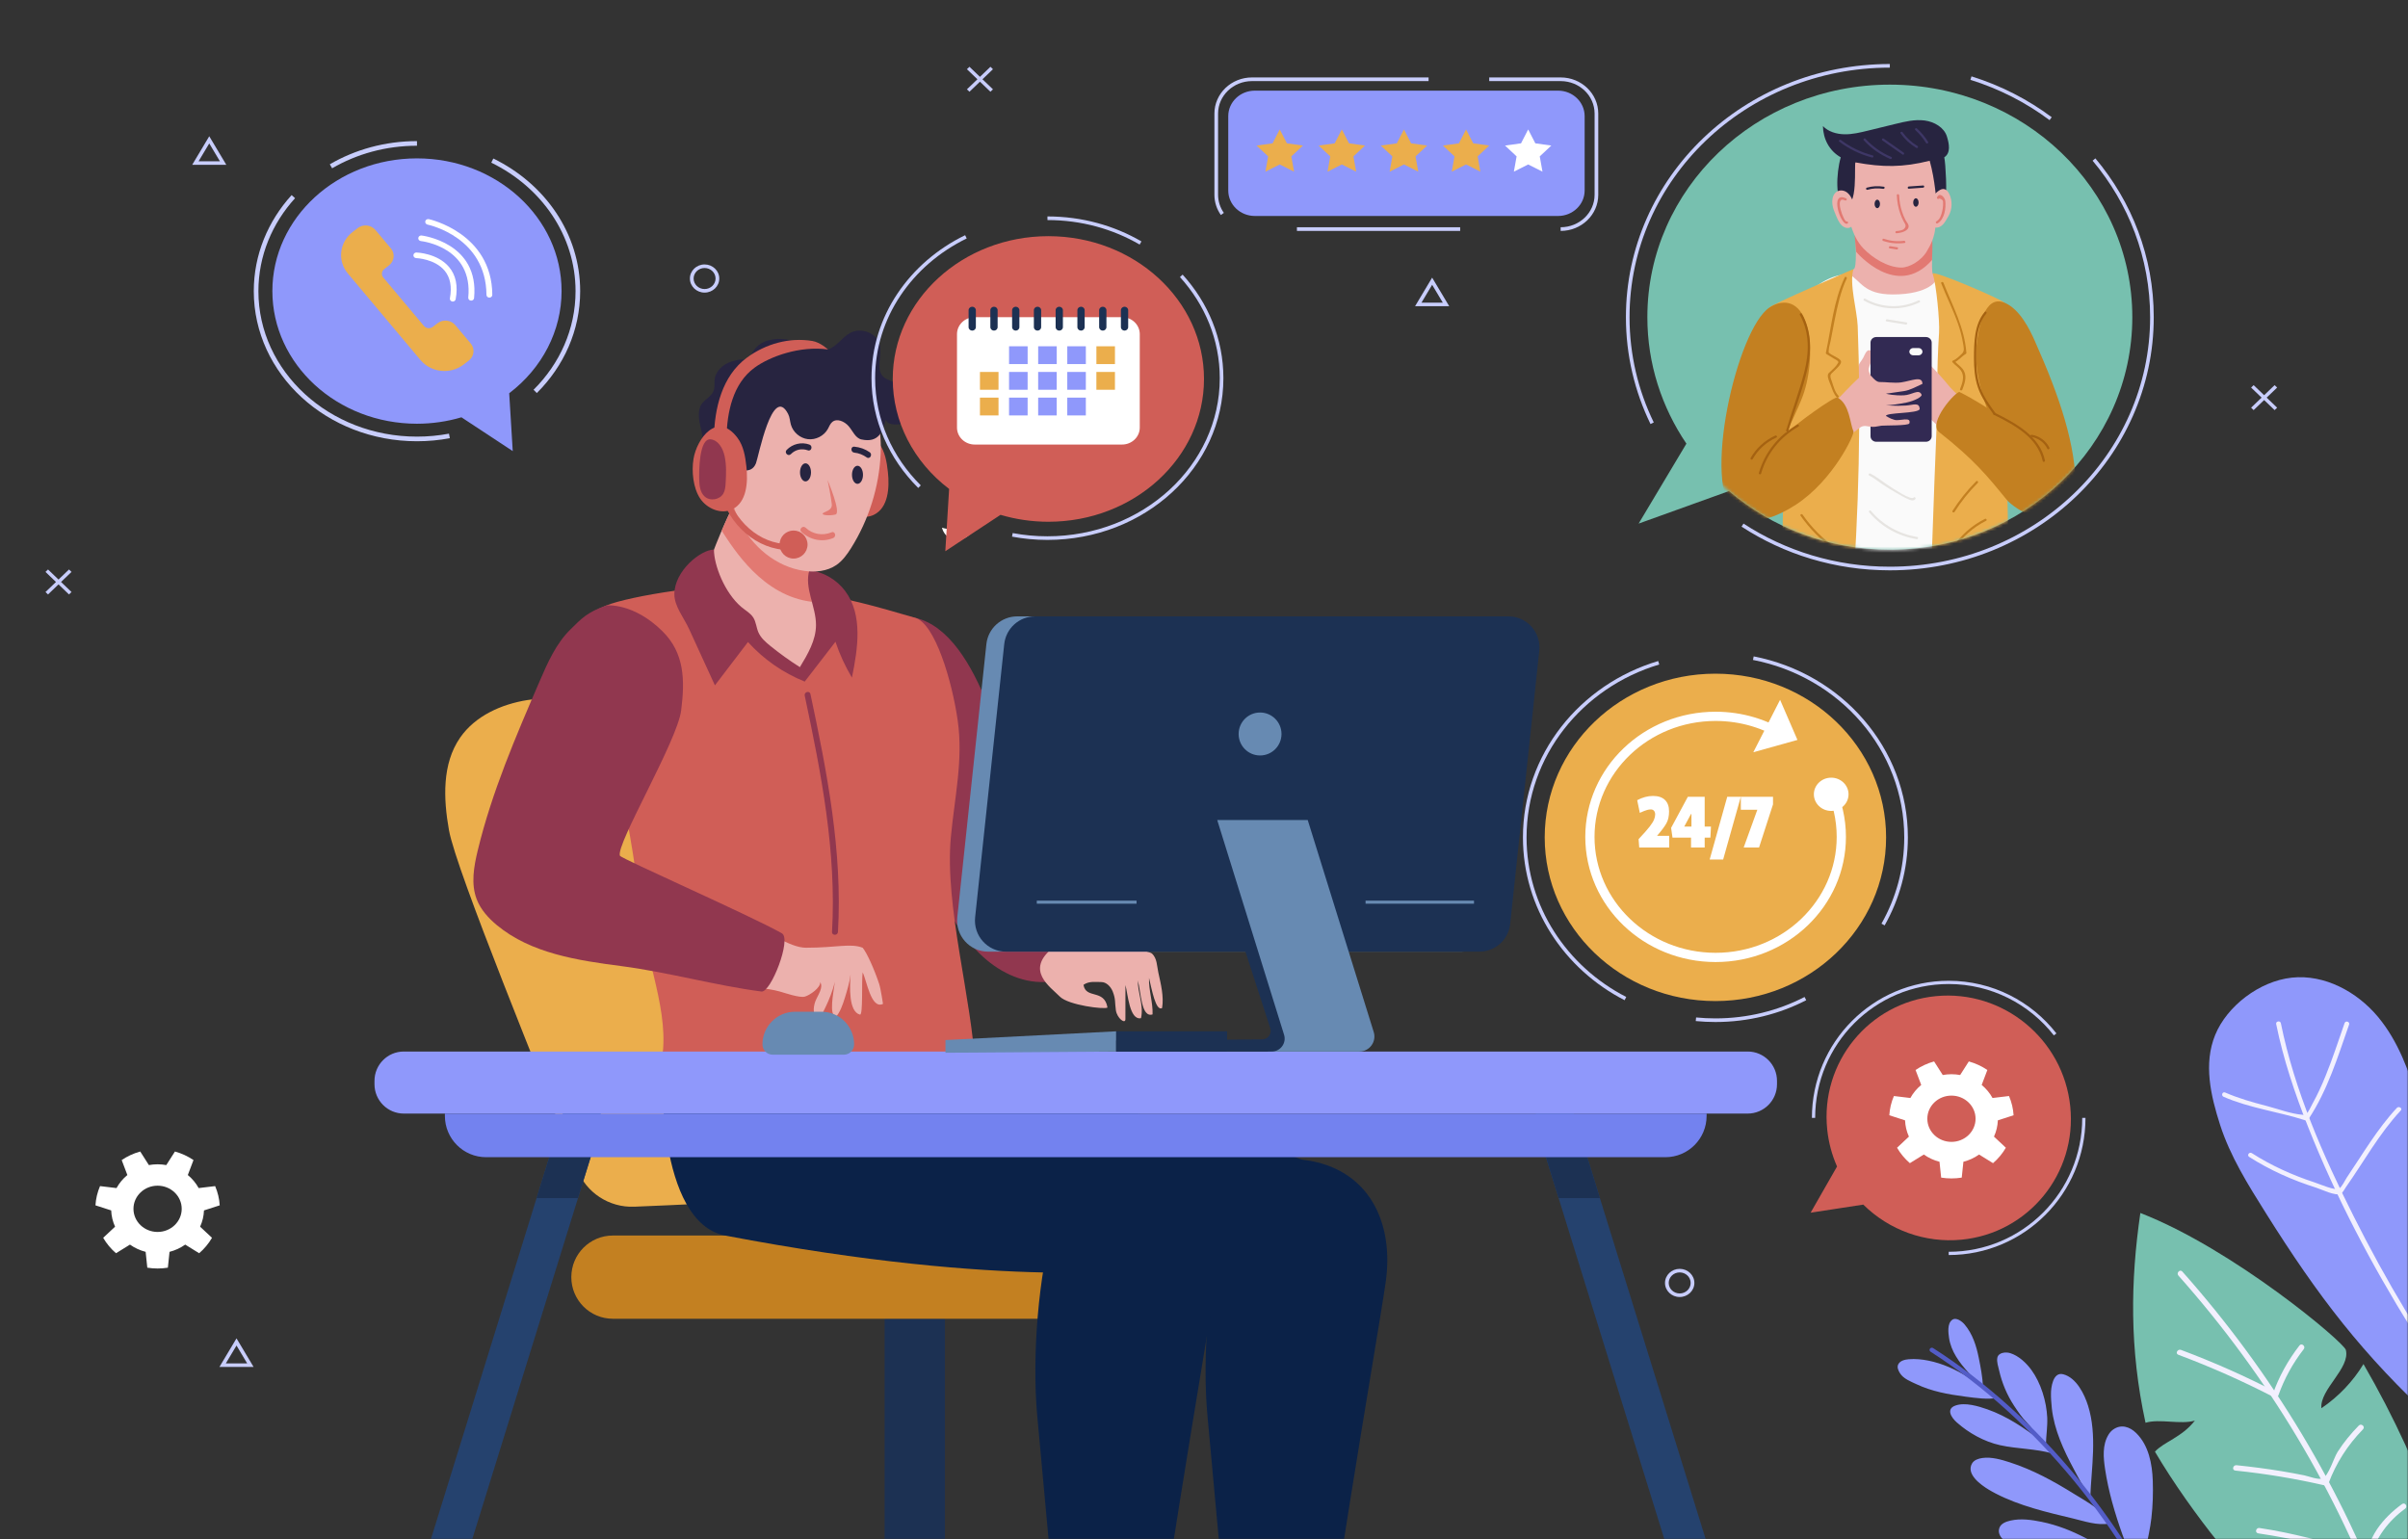 <svg width="782" height="500" viewBox="0 0 782 500" fill="none" xmlns="http://www.w3.org/2000/svg">
<rect x="0" y="0" width="782" height="500" fill="#333333" stroke="none"/>
<g clip-path="url(#clip0_422_17675)">
<mask id="mask0_422_17675" style="mask-type:luminance" maskUnits="userSpaceOnUse" x="0" y="0" width="783" height="500">
<path d="M782.004 0H0.004V500H782.004V0Z" fill="white"/>
</mask>
<g mask="url(#mask0_422_17675)">
<path fill-rule="evenodd" clip-rule="evenodd" d="M643.063 449.554C641.625 448.479 640.444 447.068 639.244 445.77C636.282 442.565 633.563 438.825 632.951 434.513C632.713 432.829 632.329 429.939 633.932 428.702C635.26 427.677 637.197 429.224 637.988 430.155C640.625 433.264 641.824 437.148 642.606 441.017C643.217 444.044 643.815 447.222 643.973 450.307L643.063 449.554ZM648.881 454.01C645.435 454.618 641.636 454.056 638.2 453.607C632.626 452.878 627.408 451.938 622.343 449.563C620.445 448.672 618.13 447.805 617.001 445.982C616.486 445.152 615.969 444.052 616.469 443.102C617.085 441.93 618.579 441.577 619.836 441.471C621.994 441.29 624.16 441.499 626.27 441.925C630.826 442.845 635.213 444.835 639.084 447.292C640.454 448.162 641.648 449.267 643.028 450.127C644.686 451.16 646.401 452.107 647.996 453.234L648.881 454.01ZM664.415 469.175C664.86 469.521 665.303 469.868 665.746 470.214L666.615 472.102C661.128 470.495 655.103 470.621 649.497 469.379C644.358 468.24 639.347 465.426 635.483 462.002C633.706 460.428 631.851 457.609 635.078 456.492C638.207 455.409 642.419 456.694 645.387 457.736C651.904 460.022 657.622 463.964 663.019 468.098L662.325 467.329C661.164 465.68 659.651 463.526 658.246 462.071C656.657 460.425 655.385 458.559 654.138 456.674C651.778 453.101 650.163 449.239 649.221 445.128C648.932 443.866 648.378 442.301 648.635 440.993C648.973 439.265 651.353 439.04 652.795 439.479C655.596 440.329 658.08 442.726 659.711 444.963C662.814 449.218 664.593 455.21 664.839 460.375C664.979 463.288 664.473 466.25 664.415 469.175ZM678.412 485.376C676.443 482.931 674.948 479.913 673.484 477.18C670.148 470.951 667.114 464.425 666.332 457.406C666.207 456.279 666.193 456.076 666.125 454.929C666.061 453.816 666.056 453.697 666.056 452.613C666.055 450.816 666.636 445.468 670.03 446.347C674.36 447.469 676.953 452.897 678.106 456.589C681.108 466.193 679.175 476.597 678.813 486.438L678.412 485.376ZM685.077 494.823C681.12 495.571 676.95 494.075 673.15 493.173C664.711 491.171 655.778 489.074 648.09 485.077C647.325 484.679 646.55 484.255 645.814 483.808C643.328 482.297 638.376 478.806 640.43 475.306C641.09 474.182 642.502 473.726 643.767 473.545C646.721 473.123 649.942 474.067 652.708 474.963C660.253 477.406 666.977 481.118 673.599 485.235C676.862 487.263 680.617 489.214 683.151 492.101L685.077 494.823ZM695.12 510.529L695.428 510.781C692.092 512.352 687.815 511.305 684.336 510.897C675.683 509.882 667.096 508.072 659.045 504.825C658.38 504.557 657.264 504.049 656.612 503.751C654.096 502.601 648.103 499.922 649.273 496.327C649.768 494.808 651.455 494.203 652.939 493.868C656.242 493.122 659.707 493.604 662.976 494.274C673.251 496.381 681.582 501.694 690.016 507.339C691.456 508.303 693.062 509.024 694.488 510.011L694.74 510.217L694.196 508.704C692.822 507.525 692.181 505.769 691.504 504.177C690.699 502.286 689.956 500.363 689.267 498.43C686.807 491.527 684.702 484.357 683.625 477.133C683.072 473.426 682.686 469.334 684.75 465.944C685.117 465.342 685.604 464.775 686.187 464.348C688.801 462.432 691.648 463.397 693.721 465.432C697.841 469.478 698.941 475.576 699.118 480.982C699.25 484.995 699.13 489.014 698.674 493.005C698.295 496.325 697.551 499.531 696.898 502.804C696.38 505.386 695.943 508.015 695.12 510.529Z" fill="#8F98FB"/>
<path fill-rule="evenodd" clip-rule="evenodd" d="M707.066 533.067C691.682 496.484 662.451 459.964 627.791 437.852C627.448 437.632 626.981 437.719 626.749 438.044C626.517 438.37 626.609 438.812 626.952 439.032C661.371 460.992 690.394 497.265 705.671 533.594C705.824 533.96 706.262 534.138 706.647 533.992C707.032 533.846 707.22 533.432 707.066 533.067Z" fill="#535CC7"/>
<path d="M792.074 496.476C785.652 477.998 777.428 460.084 767.543 443.034C764.144 448.67 759.448 453.599 753.879 457.379C753.284 451.263 763.321 444.419 761.817 438.445C761.187 435.942 725.297 405.684 695.083 393.969C691.861 416.149 691.527 438.067 696.759 462.098C701.343 460.707 708.204 462.787 712.788 461.396C708.567 466.846 702.635 468.341 699.822 471.496C711.787 491.77 730.625 514.639 737.515 518.801C751.923 527.503 769.77 527.405 786.166 525.768C794.916 524.894 797.043 524.82 796.465 516.238C796.017 509.566 794.272 502.8 792.074 496.476Z" fill="#77C0AF"/>
<path d="M773.869 525.224C759.101 484.741 736.558 447.065 707.442 414.299C706.674 413.435 707.939 412.117 708.717 412.993C738.05 446.003 760.777 483.891 775.657 524.679C776.053 525.765 774.264 526.306 773.869 525.224Z" fill="#F2F0FE"/>
<path d="M781.074 490.007C775.477 494.081 771.631 499.432 769.663 505.857C769.536 506.273 769.046 506.704 768.544 506.533C757.11 502.633 745.38 499.795 733.373 498.024C732.179 497.848 732.589 496.111 733.779 496.287C744.689 497.897 754.934 500.847 765.523 503.646C767.908 504.276 767.774 504.463 768.841 502.492C769.899 500.54 770.665 498.555 771.934 496.694C774.119 493.49 776.882 490.824 780.065 488.507C781.025 487.809 782.027 489.314 781.074 490.007Z" fill="#F2F0FE"/>
<path d="M767.394 464.216C762.387 469.356 758.64 475.196 756.186 481.795C756.021 482.241 755.609 482.596 755.067 482.471C745.459 480.259 735.75 478.646 725.922 477.629C724.723 477.505 725.138 475.769 726.328 475.892C731.236 476.4 736.125 477.028 740.989 477.836C743.421 478.24 745.843 478.683 748.258 479.167C749.739 479.464 752.875 480.754 754.28 480.153C756.245 479.312 757.869 473.562 759.118 471.598C761.089 468.497 763.428 465.666 766.016 463.009C766.835 462.167 768.216 463.372 767.394 464.216Z" fill="#F2F0FE"/>
<path d="M748.14 438.198C744.548 442.826 741.82 447.81 739.894 453.256C739.706 453.787 739.121 454.152 738.538 453.85C728.467 448.629 718.095 444.018 707.421 440.016C706.3 439.596 707.184 438.025 708.299 438.443C718.974 442.445 729.346 447.056 739.417 452.277C738.966 452.475 738.513 452.673 738.061 452.871C740.096 447.114 742.967 441.877 746.762 436.988C747.478 436.069 748.851 437.283 748.14 438.198Z" fill="#F2F0FE"/>
<path d="M785.352 357.942C782.396 348.122 778.883 338.186 772.184 330.187C765.486 322.188 754.965 316.38 744.258 317.532C733.739 318.664 723.203 326.784 719.381 336.14C715.559 345.496 717.896 355.775 720.986 365.371C724.262 375.548 730.059 384.804 735.801 393.947C752.727 420.898 767.214 440.045 791.006 461.846C815.492 484.284 836.967 476.751 823.536 465.498C795.144 434.679 796.769 395.874 785.352 357.942Z" fill="#8F98FB"/>
<path d="M818.946 478.813C804.643 465.089 793.442 448.208 783.157 431.674C770.15 410.763 758.613 388.859 749.6 366.122C745.275 355.215 741.515 344.05 739.188 332.595C738.999 331.667 740.523 331.392 740.711 332.322C745.141 354.137 754.326 375.098 764.369 395.072C774.792 415.799 786.735 436.004 800.592 454.854C806.519 462.917 812.815 470.846 820.115 477.849C820.819 478.523 819.643 479.483 818.946 478.813Z" fill="#F2F0FE"/>
<path d="M762.877 332.762C759.169 343.315 755.907 354.117 749.605 363.607C749.421 363.884 749.021 363.988 748.704 363.885C739.907 361.043 730.629 359.948 722.11 356.226C721.212 355.833 721.722 354.445 722.631 354.842C726.995 356.749 731.628 358.047 736.254 359.247C739.853 360.181 744.002 361.786 747.725 362.068C749.103 362.173 748.147 362.468 749.025 361.722C749.755 361.102 750.529 359.275 750.985 358.461C752.622 355.534 753.999 352.48 755.257 349.392C757.548 343.765 759.406 337.989 761.416 332.27C761.732 331.372 763.192 331.863 762.877 332.762Z" fill="#F2F0FE"/>
<path d="M779.658 360.672C772.658 368.166 767.659 377.314 761.818 385.605C761.41 386.184 760.834 387.422 760.114 387.745C758.395 388.515 753.978 386.326 752.283 385.789C744.535 383.334 737.197 380.079 730.416 375.749C729.588 375.22 730.46 374.006 731.29 374.535C737.597 378.562 744.393 381.653 751.574 384.009C753.308 384.578 758.409 386.822 759.614 386.065C760.605 385.443 761.525 383.342 762.156 382.411C767.288 374.826 772.053 366.616 778.378 359.845C779.03 359.145 780.318 359.964 779.658 360.672Z" fill="#F2F0FE"/>
</g>
<mask id="mask1_422_17675" style="mask-type:luminance" maskUnits="userSpaceOnUse" x="-20" y="-23" width="803" height="523">
<path d="M782.002 -23H33.701L-19.82 500H782.002V-23Z" fill="white"/>
</mask>
<g mask="url(#mask1_422_17675)">
<path d="M399.758 513.263C399.758 516.801 402.646 519.696 406.176 519.696H551.342C553.374 519.696 555.3 518.695 556.512 517.051C557.724 515.407 558.081 513.298 557.475 511.368L519.57 389.139L511.618 363.442L511.012 361.512C509.979 358.153 506.377 356.258 502.99 357.295C500.244 358.153 498.497 360.69 498.497 363.442C498.497 364.085 498.603 364.693 498.781 365.336L506.162 389.138L542.641 506.828H406.176C402.646 506.831 399.758 509.725 399.758 513.263Z" fill="#25426E"/>
<path d="M511.622 363.444H498.5C498.5 364.087 498.607 364.695 498.784 365.338L506.166 389.14H519.573L511.622 363.444Z" fill="#1C3153"/>
<path d="M145.797 269.6C143.984 259.411 143.537 248.086 149.423 239.582C154.315 232.514 162.825 228.706 171.303 227.366C177.772 226.344 255.74 219.997 258.595 222.842C261.238 225.476 269.421 230.326 272.699 243.977C276.632 260.36 297.251 371.512 293.894 386.146C286.359 388.025 233.234 390.853 205.944 391.927C197.798 392.247 190.354 387.36 187.399 379.745C176.251 351.02 148.175 282.968 145.797 269.6Z" fill="#EBAE4C"/>
<path d="M212.727 590.24H381.426L306.875 552.049V428.333H287.277V552.093L212.727 590.24Z" fill="#1C3153"/>
<path d="M199.019 428.318H351.966C359.414 428.318 365.45 422.268 365.45 414.804C365.45 407.34 359.414 401.29 351.966 401.29H199.019C191.571 401.29 185.535 407.34 185.535 414.804C185.535 422.268 191.572 428.318 199.019 428.318Z" fill="#C38021"/>
<path d="M357.395 359.115C357.395 359.115 425.306 372.252 437.997 385.063C450.688 397.874 428.373 412.011 428.373 412.011C428.373 412.011 367.912 421.973 275.303 404.268C253.373 400.075 265.923 342.057 271.158 338.312C271.405 338.136 272.005 337.752 272.887 337.344C289.522 329.651 335.304 349.014 357.395 359.115Z" fill="#0B2248"/>
<path d="M397.625 396.531C400.595 386.571 408.753 372.933 427.533 377.45C445.446 381.758 452.611 398.096 450.011 416.376C447.411 434.657 428.379 542.707 429.351 557.003L401.46 561.545C401.46 561.545 393.915 479.518 392.11 459.689C390.372 440.608 392.484 413.77 397.625 396.531Z" fill="#0B2248"/>
<path d="M302.115 359.115C302.115 359.115 370.025 372.252 382.717 385.063C395.408 397.874 373.092 412.011 373.092 412.011C373.092 412.011 328.096 418.996 235.487 401.29C213.557 397.097 214.091 347.776 215.879 338.312C215.935 338.014 216.725 337.752 217.608 337.344C234.242 329.651 280.025 349.014 302.115 359.115Z" fill="#0B2248"/>
<path d="M342.348 396.531C345.318 386.571 353.475 372.933 372.256 377.45C390.168 381.758 397.334 398.096 394.734 416.376C392.134 434.657 373.102 542.707 374.074 557.003L346.183 561.545C346.183 561.545 338.638 479.518 336.832 459.689C335.095 440.608 337.206 413.77 342.348 396.531Z" fill="#0B2248"/>
<path d="M297.207 200.659C318.794 205.584 327.281 250.885 330.567 261.892C334.158 273.923 339.297 285.488 345.816 296.212C349.097 301.608 352.808 308.338 349.61 313.784C347.592 317.222 343.359 318.756 339.384 318.941C331.469 319.309 323.83 315.319 318.18 309.751C312.531 304.182 308.588 297.138 304.94 290.087C294.139 269.213 287.803 253.416 282.872 230.427C282.601 229.167 280.556 196.86 297.207 200.659Z" fill="#91374F"/>
<path d="M344.163 323.666C346.922 326.485 358.688 327.923 359.656 327.249C358.634 321.106 352.61 324.595 351.866 319.859C353.698 318.576 355.872 318.964 357.667 318.964C359.232 318.964 360.696 320.357 361.358 322.044C362.36 324.595 361.989 325.388 362.38 328.102C362.765 330.779 365.477 332.735 365.478 331.029C365.481 327.895 365.486 323.055 365.488 319.922C366.259 322.709 366.806 331.516 370.551 330.684C371.464 326.469 369.52 322.757 369.502 318.444C370.564 322.104 370.551 330.684 374.297 329.467C374.449 325.535 372.996 321.559 373.148 317.627C373.989 321.097 375.318 328.614 377.39 327.403C378.015 323.618 376.985 319.613 376.17 315.865C375.674 313.585 375.796 311.378 374.143 309.735C373.127 308.725 358.787 305.939 352.836 306.289C349.083 306.51 344.312 305.934 341.948 307.815C332.756 315.134 341.072 320.508 344.163 323.666Z" fill="#ECB1AD"/>
<path d="M199.276 244.66C204.187 268.596 205.434 274.201 208.454 298.45C210.469 314.631 218.682 332.133 214.088 347.776C251.397 349.091 289.17 348.408 316.742 347.214C315.733 324.555 306.703 294.46 308.795 271.876C309.995 258.927 312.849 246.909 311.018 234.034C309.187 221.159 303.642 202.512 297.208 200.659C284.699 197.056 274.188 193.81 259.778 192.239C253.484 191.553 235.01 189.624 219.066 191.875C209.051 193.289 200.567 195.167 196.972 196.629C173.19 206.299 195.028 223.953 199.276 244.66Z" fill="#D05E57"/>
<path d="M260.962 218.723C263.319 218.549 273.429 200.438 272.659 198.199C269.946 191.973 264.924 198.256 263.303 193.642C262.007 189.954 268.396 173.166 264.807 168.861C262.665 166.291 241.261 158.338 237.462 165.595C235.671 169.016 228.953 184.359 228.953 188.35C228.955 190.673 254.362 219.211 260.962 218.723Z" fill="#ECB1AD"/>
<path d="M263.661 195.458C247.607 193.559 238.306 178.361 234.363 172.365C235.658 169.333 236.848 166.766 237.465 165.594C241.264 158.338 262.662 166.291 264.808 168.859C267.727 172.365 262.85 185.178 263.661 195.458Z" fill="#E27972"/>
<path d="M280.148 307.816C281.521 309.431 283.986 314.945 285.519 319.604C286.027 321.147 286.754 326.055 286.754 326.055C282.873 327.932 281.488 318.477 280.148 315.817C279.755 318.741 280.319 329.639 279.295 329.545C275.55 328.614 275.956 320.424 276.232 316.499C275.893 319.106 275.171 321.465 274.406 323.98C273.626 326.544 272.704 328.956 271.484 330.207C269.082 329.809 270.692 322.272 271.125 318.908C269.754 324.693 266.228 330.684 266.228 330.684C263.803 330.684 264.019 327.186 264.794 325.201C265.573 323.206 267.492 320.778 266.357 318.963C266.595 320.707 263.06 323.221 261.368 323.693C259.676 324.165 254.937 322.519 253.248 322.037C245.18 319.735 226.494 320.556 228.989 311.55C230.699 305.38 238.558 300.277 244.225 301.141C249.202 301.9 256.149 307.815 261.761 307.815C271.805 307.816 276.125 306.276 280.148 307.816Z" fill="#ECB1AD"/>
<path d="M253.927 303.136C243.812 297.396 201.687 278.865 201.318 277.934C199.912 274.366 219.945 240.694 221.205 230.76C222.466 220.825 222.275 212.127 215.184 205.072C205.752 195.687 196.971 196.63 196.971 196.63C190.422 198.929 188.691 201.094 185.341 204.348C180.596 208.958 177.858 215.206 175.234 221.285C167.49 239.226 159.71 257.277 155.132 276.278C153.88 281.474 152.895 287.066 154.804 292.058C156.088 295.414 158.582 298.176 161.344 300.468C172.5 309.723 187.696 311.948 202.058 313.821C216.948 315.763 232.397 320.095 247.287 322.038C250.352 322.437 257.136 304.957 253.927 303.136Z" fill="#91374F"/>
<path d="M219 192.965C218.989 196.932 222.134 200.701 223.786 204.306C226.581 210.404 229.375 216.502 232.17 222.599C235.748 217.907 239.326 213.216 242.903 208.524C247.969 214.134 254.328 218.565 261.339 221.372C264.665 217.061 267.992 212.75 271.318 208.439C272.673 212.499 274.47 216.411 276.666 220.084C278.606 210.565 280.274 199.71 274.457 191.938C271.698 188.252 267.411 185.755 262.851 185.178C261.105 190.988 265.04 196.991 264.996 203.058C264.961 207.988 262.322 212.473 259.764 216.684C256.431 214.572 253.22 212.265 250.154 209.78C248.622 208.538 247.077 207.186 246.289 205.376C245.615 203.827 245.54 202.032 244.646 200.6C243.726 199.125 242.1 198.28 240.775 197.158C235.325 192.543 231.853 183.571 231.853 178.501C227.631 178.501 219.022 185.359 219 192.965Z" fill="#91374F"/>
<path d="M261.333 225.941C266.695 251.15 271.702 276.774 270.2 302.677C270.128 303.923 272.061 303.918 272.133 302.677C273.644 276.609 268.593 250.793 263.197 225.426C262.938 224.208 261.074 224.723 261.333 225.941Z" fill="#91374F"/>
<path d="M271.482 151.859C270.838 155.865 271.05 160.223 273.272 163.615C275.494 167.007 280.155 168.988 283.791 167.204C288.464 164.91 288.916 158.477 288.346 153.293C287.986 150.021 287.421 146.613 285.444 143.984C278.844 135.212 272.544 145.241 271.482 151.859Z" fill="#D05E57"/>
<path d="M240.158 169.258C244.192 177.513 252.045 184.094 261.122 185.409C264.718 185.93 268.605 185.574 271.603 183.516C273.608 182.139 275.069 180.111 276.367 178.051C282.153 168.867 285.508 158.159 286.001 147.308C286.389 138.745 284.408 129.106 277.313 124.319C271.921 120.682 264.945 120.747 258.449 120.944C255.103 121.045 251.63 121.178 248.653 122.709C245.556 124.301 243.379 127.206 241.328 130.025C233.883 140.256 234.625 157.936 240.158 169.258Z" fill="#ECB1AD"/>
<path d="M260.244 172.755C263.025 175.373 267.017 176.205 270.575 174.753C271.712 174.289 271.214 172.414 270.061 172.885C267.132 174.08 263.938 173.575 261.611 171.385C260.705 170.531 259.335 171.899 260.244 172.755Z" fill="#E27972"/>
<path d="M255.95 134.462C256.498 135.522 256.516 136.771 256.842 137.92C257.545 140.391 259.819 142.335 262.366 142.636C264.912 142.938 267.577 141.581 268.835 139.342C269.277 138.556 269.577 137.651 270.266 137.069C271.811 135.76 274.233 136.871 275.573 138.391C276.913 139.911 277.77 142.29 279.746 142.726C285.442 143.983 286.749 139.991 287.635 136.304C288.496 138.896 294.48 137.938 296.302 135.905C298.123 133.872 297.835 130.549 296.266 128.315C294.696 126.081 292.149 124.748 289.594 123.796C288.657 123.447 287.675 123.12 286.937 122.445C284.281 120.016 286.535 115.557 285.732 112.044C284.833 108.118 279.596 106.211 276.07 108.144C273.438 109.587 271.757 112.569 268.905 113.504C268.821 112.845 259.65 109.274 259.543 111.733C259.543 111.733 255.627 109.003 249.465 110.558C246.468 111.314 243.691 114.053 243.67 117.151C240.873 116.561 240.316 116.615 237.577 117.429C234.837 118.244 232.357 120.504 232.066 123.353C231.963 124.375 232.137 125.425 231.9 126.424C231.287 129.005 228.116 129.909 227.351 132.192C226.238 135.516 227.696 138.549 228.16 142.067C228.92 147.824 227.731 152.845 235.091 152.39C239.968 152.089 243.851 154.492 245.497 150.484C246.279 148.58 250.829 124.559 255.95 134.462Z" fill="#272440"/>
<path d="M225.208 149.102C224.565 153.108 225.093 158.43 227.315 161.822C229.537 165.214 234.199 167.195 237.835 165.411C242.508 163.117 242.96 156.684 242.39 151.5C242.03 148.228 241.465 144.82 239.488 142.191C232.889 133.418 226.271 142.484 225.208 149.102Z" fill="#D05E57"/>
<path d="M235.938 142.213C236.076 133.958 237.965 124.592 245.029 119.428C250.005 115.79 259.714 112.244 268.905 113.503C268.905 113.503 266.388 111.168 263.794 110.745C256.277 109.518 248.626 111.689 242.529 116.185C234.451 122.142 232.012 132.669 231.852 142.213C231.808 144.849 235.894 144.85 235.938 142.213Z" fill="#D05E57"/>
<path d="M233.756 158.404C235.381 168.611 244.028 177.619 254.447 178.57C255.686 178.683 255.678 176.745 254.447 176.633C244.844 175.756 237.1 167.18 235.62 157.889C235.425 156.661 233.562 157.182 233.756 158.404Z" fill="#D05E57"/>
<path d="M262.251 176.863C262.251 179.378 260.217 181.417 257.708 181.417C255.198 181.417 253.164 179.378 253.164 176.863C253.164 174.348 255.198 172.309 257.708 172.309C260.217 172.309 262.251 174.348 262.251 176.863Z" fill="#D05E57"/>
<path d="M227.064 155.54C227.099 157.607 227.319 159.906 228.857 161.284C230.617 162.862 233.798 162.32 234.938 160.247C235.486 159.248 235.579 158.069 235.649 156.931C235.832 153.965 235.939 150.954 235.298 148.052C234.763 145.631 233.302 143.008 230.848 142.694C226.947 142.197 227.025 153.231 227.064 155.54Z" fill="#91374F"/>
<path d="M263.377 153.419C263.377 155.04 262.576 156.355 261.589 156.355C260.601 156.355 259.801 155.041 259.801 153.419C259.801 151.798 260.601 150.483 261.589 150.483C262.575 150.483 263.377 151.798 263.377 153.419Z" fill="#272440"/>
<path d="M280.259 154.212C280.259 155.833 279.459 157.148 278.472 157.148C277.485 157.148 276.684 155.834 276.684 154.212C276.684 152.591 277.484 151.276 278.472 151.276C279.459 151.276 280.259 152.59 280.259 154.212Z" fill="#272440"/>
<path d="M256.833 147.502C258.313 145.987 260.378 145.552 262.358 146.266C263.53 146.689 264.035 144.817 262.872 144.398C260.273 143.461 257.39 144.162 255.466 146.133C254.596 147.024 255.961 148.395 256.833 147.502Z" fill="#272440"/>
<path d="M277.429 147.013C278.913 147.158 280.259 147.71 281.474 148.567C282.493 149.287 283.46 147.608 282.45 146.894C280.948 145.833 279.253 145.253 277.43 145.075C276.191 144.955 276.199 146.893 277.429 147.013Z" fill="#272440"/>
<path d="M305.914 171.392C305.914 171.392 306.595 175.142 310.774 175.24C314.954 175.338 316.217 171.392 316.217 171.392C316.217 171.392 310.482 172.804 305.914 171.392Z" fill="white"/>
<path d="M268.746 155.893C268.746 155.893 273.328 166.64 271.303 167.123C269.28 167.606 266.726 167.316 267.208 166.737C267.69 166.158 270.318 165.897 270.128 163.771C269.939 161.646 268.746 155.893 268.746 155.893Z" fill="#E27972"/>
<path d="M294.105 513.263C294.105 516.801 291.216 519.696 287.686 519.696H142.521C140.488 519.696 138.563 518.695 137.35 517.051C136.138 515.407 135.781 513.298 136.387 511.368L174.257 389.139L182.209 363.442L182.815 361.512C183.885 358.153 187.487 356.258 190.838 357.295C193.584 358.153 195.367 360.69 195.367 363.442C195.367 364.085 195.26 364.693 195.082 365.336L187.701 389.138L151.223 506.828H287.686C291.216 506.831 294.105 509.725 294.105 513.263Z" fill="#25426E"/>
<path d="M195.363 363.444C195.363 364.087 195.256 364.695 195.079 365.338L187.697 389.14H174.254L182.206 363.443H195.363V363.444Z" fill="#1C3153"/>
<path d="M567.57 361.679H131.129C125.876 361.679 121.617 357.411 121.617 352.146V351.061C121.617 345.796 125.876 341.528 131.129 341.528H567.57C572.823 341.528 577.081 345.796 577.081 351.061V352.146C577.081 357.411 572.823 361.679 567.57 361.679Z" fill="#8F98FB"/>
<path d="M554.22 361.679H144.48V362.442C144.48 369.846 150.469 375.848 157.856 375.848H540.844C548.231 375.848 554.22 369.846 554.22 362.442L554.22 361.679Z" fill="#7382EF"/>
<path d="M474.629 309.088H320.888C314.905 309.088 310.243 303.89 310.878 297.928L320.328 209.214C320.874 204.086 325.192 200.196 330.337 200.196H484.078C490.061 200.196 494.723 205.394 494.088 211.356L484.638 300.07C484.092 305.198 479.775 309.088 474.629 309.088Z" fill="#678AB2"/>
<path d="M480.426 309.088H326.685C320.702 309.088 316.04 303.89 316.675 297.928L326.125 209.214C326.671 204.086 330.989 200.196 336.134 200.196H489.875C495.858 200.196 500.52 205.394 499.884 211.356L490.435 300.07C489.889 305.198 485.572 309.088 480.426 309.088Z" fill="#1C3153"/>
<path d="M416.17 238.394C416.17 242.248 413.054 245.371 409.208 245.371C405.363 245.371 402.246 242.247 402.246 238.394C402.246 234.54 405.363 231.416 409.208 231.416C413.054 231.416 416.17 234.541 416.17 238.394Z" fill="#678AB2"/>
<path d="M362.487 334.959L307.039 337.801V341.923L362.487 341.528V334.959Z" fill="#678AB2"/>
<path d="M266.795 328.605H258.188C252.344 328.605 247.605 333.354 247.605 339.212C247.605 341.059 249.099 342.556 250.942 342.556H274.042C275.885 342.556 277.379 341.059 277.379 339.212C277.378 333.354 272.64 328.605 266.795 328.605Z" fill="#678AB2"/>
<path d="M395.293 266.341H424.686L446.117 335.188C447.095 338.333 444.751 341.528 441.464 341.528H411.732L414.518 334.407L395.294 269.692L395.293 266.341Z" fill="#678AB2"/>
<path d="M395.295 266.341L417.002 336.078C417.843 338.782 415.827 341.528 413.002 341.528H362.488V337.968L409.914 337.58C411.781 337.565 413.095 335.735 412.519 333.955L390.595 266.341H395.295Z" fill="#1C3153"/>
<path d="M398.503 334.959H362.488V341.528H398.503V334.959Z" fill="#1C3153"/>
<path d="M369.096 293.015H336.699" stroke="#678AB2" stroke-miterlimit="10"/>
<path d="M478.683 293.015H443.469" stroke="#678AB2" stroke-miterlimit="10"/>
</g>
<path fill-rule="evenodd" clip-rule="evenodd" d="M67.955 46.583L71.419 52.381H64.49L67.955 46.583ZM73.5 53.537L67.955 44.255L62.41 53.537H73.5Z" fill="#C8CDFC"/>
<path fill-rule="evenodd" clip-rule="evenodd" d="M76.807 437.015L80.27 442.813H73.342L76.807 437.015ZM82.352 443.969L76.807 434.687L71.262 443.969H82.352Z" fill="#C8CDFC"/>
<path fill-rule="evenodd" clip-rule="evenodd" d="M19 188.229L22.407 184.963L23.227 185.751L19.822 189.017L23.227 192.283L22.407 193.072L19 189.805L15.595 193.072L14.773 192.283L18.179 189.017L14.773 185.751L15.595 184.963L19 188.229Z" fill="#C8CDFC"/>
<path fill-rule="evenodd" clip-rule="evenodd" d="M545.48 413.267C547.447 413.267 549.044 414.798 549.044 416.685C549.044 418.571 547.448 420.103 545.48 420.103C543.514 420.103 541.916 418.572 541.916 416.685C541.916 414.799 543.514 413.267 545.48 413.267ZM545.48 412.111C542.847 412.111 540.711 414.162 540.711 416.685C540.711 419.21 542.847 421.259 545.48 421.259C548.112 421.259 550.249 419.21 550.249 416.685C550.249 414.162 548.112 412.111 545.48 412.111Z" fill="#C8CDFC"/>
<path fill-rule="evenodd" clip-rule="evenodd" d="M318.239 24.957L321.645 21.691L322.466 22.479L319.06 25.745L322.466 29.011L321.645 29.8L318.239 26.532L314.833 29.8L314.012 29.011L317.417 25.745L314.012 22.479L314.833 21.691L318.239 24.957Z" fill="#C8CDFC"/>
<path fill-rule="evenodd" clip-rule="evenodd" d="M735.278 128.357L738.683 125.091L739.505 125.879L736.099 129.145L739.505 132.411L738.683 133.2L735.278 129.933L731.872 133.2L731.051 132.411L734.456 129.145L731.051 125.879L731.872 125.091L735.278 128.357Z" fill="#C8CDFC"/>
<path fill-rule="evenodd" clip-rule="evenodd" d="M465.088 92.499L468.552 98.297H461.623L465.088 92.499ZM470.633 99.453L465.088 90.171L459.543 99.453H470.633Z" fill="#C8CDFC"/>
<path fill-rule="evenodd" clip-rule="evenodd" d="M228.816 87.044C230.783 87.044 232.38 88.575 232.38 90.462C232.38 92.349 230.783 93.88 228.816 93.88C226.85 93.88 225.252 92.349 225.252 90.462C225.252 88.575 226.85 87.044 228.816 87.044ZM228.816 85.888C226.184 85.888 224.047 87.939 224.047 90.462C224.047 92.987 226.184 95.036 228.816 95.036C231.449 95.036 233.585 92.987 233.585 90.462C233.586 87.938 231.449 85.888 228.816 85.888Z" fill="#C8CDFC"/>
<path fill-rule="evenodd" clip-rule="evenodd" d="M391 123.084C391 97.488 368.354 76.707 340.461 76.707C312.568 76.707 289.922 97.487 289.922 123.084C289.922 136.898 296.632 149.994 308.228 158.804L306.991 179.027L324.92 167.214C329.94 168.703 335.184 169.461 340.46 169.461C368.354 169.461 391 148.679 391 123.084Z" fill="#D05E57"/>
<path d="M364.393 144.383H316.533C313.358 144.383 310.785 141.915 310.785 138.87V108.527C310.785 105.482 313.358 103.014 316.533 103.014H364.393C367.568 103.014 370.141 105.482 370.141 108.527V138.87C370.141 141.915 367.568 144.383 364.393 144.383Z" fill="white"/>
<path d="M315.732 107.381C315.08 107.381 314.551 106.874 314.551 106.248V100.753C314.551 100.127 315.079 99.62 315.732 99.62C316.384 99.62 316.913 100.127 316.913 100.753V106.248C316.912 106.874 316.384 107.381 315.732 107.381Z" fill="#1C3153"/>
<path d="M322.799 107.381C322.147 107.381 321.617 106.874 321.617 106.248V100.753C321.617 100.127 322.146 99.62 322.799 99.62C323.45 99.62 323.98 100.127 323.98 100.753V106.248C323.98 106.874 323.45 107.381 322.799 107.381Z" fill="#1C3153"/>
<path d="M329.865 107.381C329.213 107.381 328.684 106.874 328.684 106.248V100.753C328.684 100.127 329.212 99.62 329.865 99.62C330.517 99.62 331.046 100.127 331.046 100.753V106.248C331.046 106.874 330.517 107.381 329.865 107.381Z" fill="#1C3153"/>
<path d="M336.931 107.381C336.28 107.381 335.75 106.874 335.75 106.248V100.753C335.75 100.127 336.279 99.62 336.931 99.62C337.583 99.62 338.113 100.127 338.113 100.753V106.248C338.113 106.874 337.583 107.381 336.931 107.381Z" fill="#1C3153"/>
<path d="M343.998 107.381C343.346 107.381 342.816 106.874 342.816 106.248V100.753C342.816 100.127 343.345 99.62 343.998 99.62C344.649 99.62 345.179 100.127 345.179 100.753V106.248C345.179 106.874 344.65 107.381 343.998 107.381Z" fill="#1C3153"/>
<path d="M351.064 107.381C350.412 107.381 349.883 106.874 349.883 106.248V100.753C349.883 100.127 350.411 99.62 351.064 99.62C351.716 99.62 352.245 100.127 352.245 100.753V106.248C352.244 106.874 351.716 107.381 351.064 107.381Z" fill="#1C3153"/>
<path d="M358.131 107.381C357.479 107.381 356.949 106.874 356.949 106.248V100.753C356.949 100.127 357.478 99.62 358.131 99.62C358.782 99.62 359.312 100.127 359.312 100.753V106.248C359.312 106.874 358.782 107.381 358.131 107.381Z" fill="#1C3153"/>
<path d="M365.197 107.381C364.545 107.381 364.016 106.874 364.016 106.248V100.753C364.016 100.127 364.544 99.62 365.197 99.62C365.849 99.62 366.378 100.127 366.378 100.753V106.248C366.378 106.874 365.849 107.381 365.197 107.381Z" fill="#1C3153"/>
<path d="M333.725 112.469H327.695V118.252H333.725V112.469Z" fill="#8F98FB"/>
<path d="M343.178 112.469H337.148V118.252H343.178V112.469Z" fill="#8F98FB"/>
<path d="M352.631 112.469H346.602V118.252H352.631V112.469Z" fill="#8F98FB"/>
<path d="M362.084 112.469H356.055V118.252H362.084V112.469Z" fill="#EBAE4C"/>
<path d="M324.268 120.807H318.238V126.59H324.268V120.807Z" fill="#EBAE4C"/>
<path d="M333.721 120.807H327.691V126.59H333.721V120.807Z" fill="#8F98FB"/>
<path d="M343.174 120.807H337.145V126.59H343.174V120.807Z" fill="#8F98FB"/>
<path d="M352.627 120.807H346.598V126.59H352.627V120.807Z" fill="#8F98FB"/>
<path d="M362.081 120.807H356.051V126.59H362.081V120.807Z" fill="#EBAE4C"/>
<path d="M324.268 129.145H318.238V134.928H324.268V129.145Z" fill="#EBAE4C"/>
<path d="M333.721 129.145H327.691V134.928H333.721V129.145Z" fill="#8F98FB"/>
<path d="M343.174 129.145H337.145V134.928H343.174V129.145Z" fill="#8F98FB"/>
<path d="M352.627 129.145H346.598V134.928H352.627V129.145Z" fill="#8F98FB"/>
<path d="M383.622 89.592C391.794 98.599 396.711 110.186 396.711 122.828C396.711 151.516 371.392 174.771 340.159 174.771C336.255 174.771 332.443 174.408 328.762 173.716" stroke="#C8CDFC" stroke-width="1.177" stroke-miterlimit="10"/>
<path d="M340.16 70.884C351.28 70.884 361.65 73.832 370.394 78.923" stroke="#C8CDFC" stroke-width="1.177" stroke-miterlimit="10"/>
<path d="M298.61 158.064C289.298 148.805 283.609 136.426 283.609 122.828C283.609 102.927 295.794 85.64 313.684 76.918" stroke="#C8CDFC" stroke-width="1.177" stroke-miterlimit="10"/>
<path d="M557.079 325.137C587.695 325.137 612.513 301.334 612.513 271.971C612.513 242.608 587.695 218.805 557.079 218.805C526.463 218.805 501.645 242.608 501.645 271.971C501.645 301.334 526.463 325.137 557.079 325.137Z" fill="#EBAE4C"/>
<path d="M527.855 324.335C508.397 314.325 495.164 294.63 495.164 271.971C495.164 245.324 513.464 222.777 538.668 215.259" stroke="#C8CDFC" stroke-width="1.177" stroke-miterlimit="10"/>
<path d="M586.306 324.334C577.601 328.813 567.65 331.353 557.08 331.353C554.943 331.353 552.831 331.249 550.75 331.046" stroke="#C8CDFC" stroke-width="1.177" stroke-miterlimit="10"/>
<path d="M569.395 213.764C597.69 219.241 618.996 243.22 618.996 271.971C618.996 282.22 616.29 291.862 611.524 300.276" stroke="#C8CDFC" stroke-width="1.177" stroke-miterlimit="10"/>
<path d="M594.325 255.618C596.666 260.553 597.969 266.037 597.969 271.812C597.969 293.435 579.692 310.964 557.147 310.964C534.601 310.964 516.324 293.435 516.324 271.812C516.324 250.189 534.601 232.66 557.147 232.66C565.602 232.66 573.455 235.125 579.971 239.347" stroke="white" stroke-width="3" stroke-miterlimit="10"/>
<path fill-rule="evenodd" clip-rule="evenodd" d="M600.315 257.982C600.315 260.964 597.794 263.382 594.685 263.382C591.576 263.382 589.055 260.964 589.055 257.982C589.055 255 591.576 252.582 594.685 252.582C597.794 252.582 600.315 255 600.315 257.982Z" fill="white"/>
<path fill-rule="evenodd" clip-rule="evenodd" d="M569.391 244.324L583.723 240.32L578.084 227.291L569.391 244.324Z" fill="white"/>
<path d="M613.727 27.49C570.236 27.49 534.981 61.303 534.981 103.014C534.981 118.167 539.651 132.266 547.661 144.092L532.145 170.059L561.48 159.5C575.383 171.337 593.673 178.537 613.726 178.537C657.217 178.537 692.472 144.724 692.472 103.013C692.473 61.304 657.218 27.49 613.727 27.49Z" fill="#77C0AF"/>
<path d="M613.725 21.378C566.715 21.378 528.605 57.928 528.605 103.014C528.605 115.323 531.446 126.996 536.533 137.463" stroke="#C8CDFC" stroke-width="1.177" stroke-miterlimit="10"/>
<path d="M665.948 38.544C658.266 32.811 649.531 28.314 640.07 25.364" stroke="#C8CDFC" stroke-width="1.177" stroke-miterlimit="10"/>
<path d="M565.891 170.55C579.523 179.449 595.99 184.65 613.724 184.65C660.734 184.65 698.843 148.1 698.843 103.014C698.843 83.626 691.797 65.817 680.025 51.814" stroke="#C8CDFC" stroke-width="1.177" stroke-miterlimit="10"/>
<mask id="mask2_422_17675" style="mask-type:luminance" maskUnits="userSpaceOnUse" x="535" y="27" width="158" height="152">
<path d="M626.699 177.554C669.604 170.722 698.596 131.828 691.454 90.682C684.313 49.536 643.743 21.719 600.838 28.551C557.933 35.383 528.941 74.277 536.083 115.423C543.224 156.569 583.794 184.386 626.699 177.554Z" fill="white"/>
</mask>
<g mask="url(#mask2_422_17675)">
<path d="M583.584 96.869C580.542 98.256 575.938 100.388 574.619 103.36C573.118 106.744 572.864 107.45 573.76 111.026C577.619 126.443 580.904 141.058 584.81 156.464C586.582 163.453 583.19 188.917 583.943 196.074C601.576 196.975 648.822 197.016 648.773 196.304C647.648 179.94 649.046 145.937 651.192 135.314C653.677 123.009 645.549 97.129 644.409 96.743C636.044 93.909 637.687 90.516 628.83 90.033C620.139 89.559 609.17 88.628 600.464 89.008C593.118 89.326 590.193 93.247 583.584 96.869Z" fill="#FAFAFA"/>
<path d="M607.01 154.427C608.519 155.172 609.827 156.317 611.222 157.243C612.721 158.238 614.258 159.181 615.829 160.069C617.2 160.844 618.632 161.746 620.115 162.308C620.853 162.588 621.434 162.69 621.995 162.112C622.323 161.773 621.794 161.264 621.464 161.603C620.537 162.559 614.842 158.667 613.876 158.075C611.697 156.739 609.679 154.936 607.387 153.806C606.96 153.595 606.579 154.215 607.01 154.427Z" fill="#E6E4E1"/>
<path d="M607.026 166.398C610.892 171.015 616.343 174.096 622.426 175.104C622.898 175.182 623.1 174.489 622.625 174.41C616.649 173.42 611.352 170.424 607.557 165.889C607.255 165.529 606.727 166.04 607.026 166.398Z" fill="#E6E4E1"/>
<path d="M605.348 97.631C610.858 100.773 617.647 100.98 623.364 98.206C623.795 97.997 623.415 97.376 622.986 97.585C617.506 100.244 611.001 100.018 605.726 97.011C605.31 96.773 604.933 97.394 605.348 97.631Z" fill="#E6E4E1"/>
<path d="M612.67 104.399C614.75 104.735 616.832 105.071 618.912 105.407C619.384 105.483 619.587 104.79 619.111 104.713C617.031 104.377 614.95 104.041 612.869 103.705C612.397 103.63 612.194 104.323 612.67 104.399Z" fill="#E6E4E1"/>
<path d="M601.915 87.396C601.894 87.984 600.599 88.432 600.465 89.007C604.386 91.261 605.229 95.631 614.659 95.635C626.668 95.64 629.472 90.857 628.832 90.032C628.503 89.609 628.009 89.329 627.666 88.917C627.056 88.186 627.844 76.473 627.309 73.273C627.264 73.003 609.657 75.918 602.271 74.257C602.678 77.883 603.132 87.534 601.915 87.396Z" fill="#ECB1AD"/>
<path d="M602.787 81.778C602.787 81.778 615.95 97.496 627.424 84.445C627.424 84.445 627.711 78.553 627.424 77.53C627.137 76.507 602.301 76.591 602.301 76.591L602.787 81.778Z" fill="#E27972"/>
<path d="M601.011 73.118C601.908 75.836 603.066 78.517 605.072 80.62C608.175 83.871 613.048 86.841 617.374 86.906C620.269 86.95 623.998 84.444 625.574 81.905C627.119 79.415 628.252 76.805 628.506 73.917C628.776 70.846 629.801 68.869 630.071 65.798C630.494 60.974 631.209 50.467 623.152 46.051C618.567 43.538 611.267 44.938 606.274 46.585C593.412 50.83 598.246 64.751 601.011 73.118Z" fill="#ECB1AD"/>
<path d="M602.603 52.75C611.455 54.377 617.946 54.392 626.668 52.211C628.507 58.852 628.641 64.446 629.244 68.035C630.602 65.241 631.22 65.528 631.775 64.414C632.329 63.3 631.878 53.152 631.399 51.095C633.564 49.678 633.009 46.764 632.269 44.352C631.367 41.412 628.188 39.543 625.021 39.133C621.855 38.723 618.664 39.486 615.567 40.242C612.56 40.977 609.553 41.711 606.545 42.445C604.056 43.053 601.531 43.665 598.963 43.615C596.395 43.565 593.735 42.771 592 40.955C592.081 45.13 594.036 48.963 597.781 51.094C596.255 56.433 596.056 65.305 598.706 66.419C603.739 68.534 601.969 52.634 602.603 52.75Z" fill="#272440"/>
<path d="M602.104 68.295L602.08 66.768C601.761 65.102 601.056 63.462 599.855 62.53C598.653 61.598 596.898 61.575 595.885 62.785C595.121 63.698 594.91 65.112 595.077 66.387C595.245 67.661 595.742 68.836 596.232 69.987C596.721 71.138 597.233 72.321 598.061 73.15C598.89 73.979 600.129 74.369 601.074 73.737C602.532 72.76 602.417 70.254 602.104 68.295Z" fill="#ECB1AD"/>
<path d="M633.034 63.019C632.765 62.471 632.416 61.95 631.931 61.638C630.735 60.869 629.452 61.982 628.377 62.977C626.085 65.098 627.003 73.926 628.509 73.918C630.718 74.058 631.648 72.134 632.83 70.054C634.012 67.975 634.094 65.179 633.034 63.019Z" fill="#ECB1AD"/>
<path d="M615.992 63.421C616.084 65.504 616.443 67.549 617.158 69.523C617.448 70.323 617.793 71.11 618.185 71.869C618.611 72.691 619.342 73.371 618.329 74.346C617.8 74.854 616.559 74.998 615.9 75.042C615.421 75.074 615.417 75.794 615.9 75.761C617.379 75.662 620.145 74.983 619.801 73.2C619.702 72.684 619.082 71.988 618.834 71.506C618.376 70.617 617.991 69.695 617.68 68.75C617.11 67.015 616.822 65.237 616.743 63.421C616.722 62.96 615.971 62.958 615.992 63.421Z" fill="#E27972"/>
<path d="M611.561 78.246C613.826 79.013 616.129 79.22 618.506 78.911C618.983 78.849 618.78 78.156 618.307 78.217C616.072 78.507 613.885 78.271 611.761 77.552C611.305 77.398 611.109 78.092 611.561 78.246Z" fill="#E27972"/>
<path d="M613.677 80.657C614.427 80.776 615.178 80.895 615.927 81.014C616.4 81.089 616.603 80.396 616.126 80.32C615.377 80.201 614.626 80.082 613.876 79.963C613.405 79.889 613.202 80.582 613.677 80.657Z" fill="#E27972"/>
<path d="M599.559 64.463C593.957 61.773 597.765 73.439 599.902 72.643C600.347 72.477 600.153 71.781 599.703 71.95C598.844 72.27 595.45 63.293 599.182 65.085C599.611 65.29 599.992 64.67 599.559 64.463Z" fill="#E27972"/>
<path d="M629.71 64.446C630.627 64.64 631.062 65.068 631.013 65.732C631.032 66.029 631.034 66.327 631.018 66.625C630.992 67.287 630.892 67.945 630.737 68.591C630.45 69.783 630.018 71.274 628.84 71.908C628.419 72.134 628.796 72.756 629.219 72.529C631.507 71.298 632.018 67.467 631.725 65.224C631.57 64.037 629.881 62.302 629.061 64.083C628.869 64.502 629.516 64.869 629.71 64.446Z" fill="#E27972"/>
<path d="M610.53 66.235C610.53 66.994 610.135 67.609 609.648 67.609C609.161 67.609 608.766 66.994 608.766 66.235C608.766 65.476 609.161 64.861 609.648 64.861C610.136 64.861 610.53 65.476 610.53 66.235Z" fill="#272440"/>
<path d="M623.073 65.773C623.073 66.532 622.678 67.147 622.191 67.147C621.704 67.147 621.309 66.532 621.309 65.773C621.309 65.014 621.704 64.399 622.191 64.399C622.678 64.399 623.073 65.015 623.073 65.773Z" fill="#272440"/>
<path d="M606.472 61.638C608.216 61.158 609.765 61.057 611.561 61.335C612.033 61.408 612.236 60.715 611.76 60.641C609.836 60.343 608.146 60.428 606.272 60.944C605.808 61.071 606.005 61.766 606.472 61.638Z" fill="#272440"/>
<path d="M619.903 61.288C621.443 61.179 622.982 61.071 624.521 60.962C625 60.928 625.004 60.209 624.521 60.243C622.982 60.351 621.442 60.46 619.903 60.569C619.425 60.602 619.421 61.322 619.903 61.288Z" fill="#272440"/>
<path d="M597.309 45.991C600.482 48.392 604.034 50.127 607.93 51.156C608.396 51.279 608.595 50.585 608.129 50.462C604.363 49.467 600.906 47.802 597.839 45.482C597.465 45.199 596.931 45.704 597.309 45.991Z" fill="#3E3766"/>
<path d="M605.267 45.567C607.657 48.17 610.535 50.204 613.837 51.621C614.274 51.808 614.656 51.189 614.216 51C610.97 49.608 608.147 47.618 605.796 45.059C605.477 44.71 604.948 45.221 605.267 45.567Z" fill="#3E3766"/>
<path d="M611.331 45.637C613.497 47.155 615.664 48.674 617.831 50.192C618.22 50.465 618.596 49.842 618.209 49.571C616.042 48.053 613.876 46.534 611.709 45.016C611.319 44.742 610.944 45.366 611.331 45.637Z" fill="#3E3766"/>
<path d="M617.222 43.329C618.576 45.234 620.289 46.818 622.329 48.04C622.74 48.286 623.116 47.664 622.707 47.419C620.778 46.263 619.151 44.769 617.87 42.966C617.599 42.586 616.949 42.945 617.222 43.329Z" fill="#3E3766"/>
<path d="M621.994 42.232C623.363 43.478 624.53 44.878 625.493 46.435C625.739 46.833 626.388 46.471 626.141 46.072C625.146 44.465 623.939 43.01 622.525 41.723C622.175 41.405 621.643 41.912 621.994 42.232Z" fill="#3E3766"/>
<path d="M602.602 124.765C603.654 124.925 604.753 125.06 605.765 124.743C606.777 124.426 607.67 123.521 607.585 122.503C607.527 121.799 607.034 121.193 606.903 120.498C606.695 119.399 607.413 118.355 607.68 117.268C607.859 116.544 608.224 113.943 607.132 113.751C606.096 113.569 605.461 115.48 605.136 116.1C604.514 117.289 603.616 118.024 603.34 119.371C602.977 121.138 602.846 122.98 602.602 124.765Z" fill="#ECB1AD"/>
<path d="M626.664 198.161C634.245 197.508 644.156 198.171 651.673 197.023C653.092 168.656 651.022 137.868 648.931 107.945C648.793 105.953 652.306 99.786 650.936 98.303C649.875 97.152 627.155 87.384 627.661 88.917C628.83 92.461 629.952 104.394 629.718 107.957C628.799 122.026 629.358 128.673 628.748 142.757C628.055 158.828 627.36 182.091 626.664 198.161Z" fill="#EBAE4C"/>
<path d="M630.405 92.016C632.124 96.389 634.27 100.608 635.825 105.039C636.572 107.165 637.157 109.341 637.507 111.56C637.718 112.891 638.093 113.969 637.084 114.936C636.312 115.675 635.265 116.719 634.263 117.091C633.99 117.193 633.906 117.473 634.098 117.692C634.917 118.626 636.046 119.278 636.771 120.295C638.133 122.205 637.28 124.405 636.535 126.379C636.371 126.815 637.095 127.003 637.259 126.57C637.952 124.732 638.767 122.63 637.902 120.706C637.228 119.204 635.687 118.39 634.628 117.184C634.573 117.384 634.518 117.585 634.463 117.785C636.011 117.21 636.999 115.759 638.405 114.946C638.512 114.884 638.6 114.761 638.59 114.635C637.998 106.44 634.097 99.375 631.127 91.824C630.959 91.396 630.235 91.582 630.405 92.016Z" fill="#C38021"/>
<path d="M634.732 166.275C636.897 162.865 639.418 159.714 642.293 156.827C642.626 156.492 642.097 155.983 641.762 156.318C638.843 159.249 636.282 162.449 634.084 165.912C633.834 166.309 634.481 166.671 634.732 166.275Z" fill="#C38021"/>
<path d="M634.715 178.253C637.265 174.374 640.754 171.287 644.981 169.147C645.408 168.931 645.029 168.31 644.603 168.526C640.266 170.721 636.683 173.913 634.068 177.891C633.809 178.283 634.458 178.644 634.715 178.253Z" fill="#C38021"/>
<path d="M674.126 159.344C674.113 161.692 672.67 162.102 668.85 165.096C663.118 169.592 658.512 159.723 656.077 154.891C654.518 151.799 640.023 129.169 641.897 112.106C642.453 107.045 644.279 95.569 650.937 98.303C655.943 100.358 659.149 107.01 660.772 110.652C669.023 129.169 674.209 144.604 674.126 159.344Z" fill="#C38021"/>
<path d="M626.08 118.031C624.199 117.605 623.24 114.967 621.323 114.725C620.693 114.645 620.046 114.577 619.428 114.719C617.573 115.147 616.707 117.222 615.081 118.18C614.17 118.717 613.056 118.876 612.155 119.426C611.252 119.976 610.628 121.233 611.317 122.018C611.937 122.723 613.117 122.533 613.993 122.153C614.869 121.773 615.8 121.251 616.727 121.493C616.612 122.953 616.497 124.412 616.383 125.872C616.308 126.817 616.273 127.878 616.935 128.581C617.236 128.901 617.646 129.102 618.043 129.303C623.49 132.064 626.649 136.081 631.209 140.054C634.03 137.375 638.315 134.697 641.135 132.018C640.288 132.823 633.889 126.526 633.272 125.76C631.396 123.432 626.768 118.186 626.08 118.031Z" fill="#ECB1AD"/>
<path d="M651.674 162.311C653.849 164.982 667.723 174.757 673.349 162.311C677.139 153.924 666.646 146.118 662.052 143.471C658.627 141.497 645.063 131.604 636.397 127.345C635.319 126.816 625.932 137.355 629.719 140.334C641.135 149.317 645.461 154.684 651.674 162.311Z" fill="#C38021"/>
<path d="M644.528 101.317C641.139 105.357 641.075 111.208 641.048 116.15C641.03 119.399 641.275 122.699 642.323 125.809C643.418 129.059 645.435 131.879 647.46 134.651C647.735 135.027 648.385 134.668 648.108 134.288C646.253 131.747 644.366 129.168 643.261 126.227C642.129 123.21 641.811 119.983 641.795 116.796C641.771 111.899 641.69 105.842 645.059 101.826C645.358 101.468 644.83 100.956 644.528 101.317Z" fill="#A56211"/>
<path d="M647.474 134.7C654.178 138.04 661.727 142.037 663.379 149.762C663.476 150.215 664.198 150.023 664.102 149.571C662.411 141.663 654.727 137.503 647.854 134.079C647.424 133.866 647.044 134.487 647.474 134.7Z" fill="#A56211"/>
<path d="M659.657 141.907C661.978 142.311 663.875 143.704 664.886 145.748C665.093 146.166 665.74 145.801 665.534 145.385C664.449 143.192 662.347 141.647 659.856 141.213C659.385 141.132 659.183 141.825 659.657 141.907Z" fill="#A56211"/>
<path d="M603.291 105.923C604.367 133.308 603.712 167.948 601.331 195.257C601.292 195.698 601.241 196.17 600.945 196.511C600.507 197.015 599.722 197.038 599.038 197.02C592.883 196.855 586.728 196.69 580.574 196.524C579.938 196.507 579.231 196.461 578.793 196.019C578.355 195.576 578.345 194.897 578.361 194.287C579.02 168.604 579.678 135.729 580.337 110.046C580.374 108.628 580.402 107.166 579.859 105.847C578.858 103.416 574.729 102.484 574.645 99.871C574.622 99.174 601.914 87.396 601.914 87.396C600.464 92.15 603.088 100.793 603.291 105.923Z" fill="#EBAE4C"/>
<path d="M599.077 90.092C595.45 97.725 594.706 106.445 592.955 114.58C592.92 114.741 592.979 114.898 593.127 114.986C593.954 115.479 594.78 115.972 595.593 116.485C595.913 116.687 596.613 116.977 596.82 117.295C597.138 117.783 597.136 117.396 596.826 118.003C596.329 118.976 595.18 119.933 594.405 120.693C594.081 121.011 593.724 121.235 593.622 121.672C593.378 122.711 594.263 124.392 594.614 125.347C595.07 126.592 595.546 128.04 596.494 129.029C596.821 129.371 597.351 128.861 597.024 128.52C595.915 127.363 595.424 125.499 594.951 124.035C594.77 123.477 594.428 122.769 594.433 122.175C594.44 121.41 595.058 121.095 595.63 120.5C596.18 119.929 598.046 118.359 597.88 117.397C597.745 116.611 595.965 115.857 595.392 115.503C595.03 115.28 594.587 115.089 594.263 114.818C593.666 114.315 593.87 114.613 593.882 113.818C593.895 112.846 594.304 111.726 594.489 110.766C594.933 108.462 595.358 106.154 595.826 103.854C596.747 99.327 597.72 94.676 599.726 90.456C599.923 90.037 599.278 89.671 599.077 90.092Z" fill="#C38021"/>
<path d="M584.74 167.517C587.763 171.84 591.491 175.58 595.853 178.678C596.241 178.954 596.615 178.33 596.231 178.057C591.976 175.034 588.337 171.372 585.388 167.154C585.12 166.771 584.47 167.131 584.74 167.517Z" fill="#C38021"/>
<path d="M584.235 177.23C587.383 180.149 590.92 182.573 594.825 184.475C595.255 184.684 595.634 184.064 595.204 183.854C591.356 181.979 587.867 179.599 584.764 176.721C584.418 176.399 583.886 176.907 584.235 177.23Z" fill="#B68F43"/>
<path d="M625.444 109.468H609.324C608.29 109.468 607.453 110.272 607.453 111.263V141.686C607.453 142.677 608.29 143.481 609.324 143.481H625.444C626.478 143.481 627.316 142.678 627.316 141.686V111.263C627.316 110.272 626.478 109.468 625.444 109.468Z" fill="#322A53"/>
<path d="M623.09 113.049H621.288C620.614 113.049 620.066 113.574 620.066 114.221C620.066 114.868 620.614 115.393 621.288 115.393H623.09C623.765 115.393 624.312 114.868 624.312 114.221C624.312 113.574 623.766 113.049 623.09 113.049Z" fill="#FAFAFA"/>
<path d="M605.774 120.964C606.899 120.245 608.51 124.173 610.524 124.081C611.893 124.018 615.291 124.51 617.385 124.201C620.779 123.699 624.311 121.923 624.311 124.681C622.188 125.64 620.316 126.719 618.337 127.019C614.426 127.612 613.408 127.722 612.46 127.854C613.028 128.031 615.064 128.508 618.274 128.398C620.897 128.308 623.149 126.18 624.025 128.158C624.338 128.869 621.61 130.238 619.15 130.736C616.253 131.321 614.025 131.603 612.461 131.635C612.925 131.609 615.401 131.935 618.903 131.718C621.305 131.569 623.337 130.497 623.418 132.883C622.901 134.386 612.461 133.916 612.461 135.112C612.888 135.236 613.516 135.901 615.296 136.383C616.893 136.815 620.776 135.152 620.068 137.51C619.828 138.309 611.888 138.143 611.029 138.259C609.025 138.53 608.907 138.826 606.91 138.509C606.279 138.409 605.631 138.28 605.009 138.423C604.39 138.566 603.873 138.964 603.38 139.351C600.501 141.607 597.621 143.863 594.742 146.12C593.495 144.021 592.249 141.921 591.002 139.822C590.824 139.522 590.642 139.208 590.623 138.864C590.59 138.272 591.039 137.767 591.463 137.336C593.522 135.239 591.792 134.999 593.777 132.883C595.579 130.957 603.457 122.446 605.774 120.964Z" fill="#ECB1AD"/>
<path d="M563.664 167.335C568.619 171.59 577.787 167.483 583.277 163.883C595.398 155.935 602.377 140.971 601.92 140.054C600.775 137.756 600.728 131.282 596.72 129.113C595.774 128.601 582.74 137.954 579.536 141.283C579.988 141.149 584.111 132.297 585.462 128.622C587.912 121.951 588.882 111.608 586.399 104.541C583.725 96.927 578.215 97.517 574.645 99.871C564.09 106.833 552.352 157.624 563.664 167.335Z" fill="#C38021"/>
<path d="M584.511 102.282C587.761 108.041 587.528 114.633 585.945 120.83C584.312 127.228 581.934 133.435 580.051 139.766C579.919 140.212 580.642 140.402 580.775 139.957C582.802 133.142 585.487 126.455 587.031 119.516C588.351 113.587 588.223 107.348 585.158 101.919C584.928 101.511 584.28 101.874 584.511 102.282Z" fill="#A56211"/>
<path d="M583.665 137.93C577.539 141.409 573.075 147.019 571.199 153.606C571.071 154.053 571.795 154.244 571.922 153.797C573.749 147.386 578.08 141.937 584.044 138.551C584.458 138.315 584.081 137.693 583.665 137.93Z" fill="#A56211"/>
<path d="M576.512 141.48C573.087 143.042 570.331 145.556 568.525 148.753C568.295 149.16 568.942 149.524 569.173 149.116C570.923 146.017 573.572 143.614 576.891 142.101C577.327 141.902 576.947 141.282 576.512 141.48Z" fill="#A56211"/>
</g>
<path fill-rule="evenodd" clip-rule="evenodd" d="M88.453 94.532C88.453 70.747 109.495 51.438 135.414 51.438C161.332 51.438 182.374 70.747 182.374 94.532C182.374 107.368 176.138 119.537 165.364 127.723L166.513 146.514L149.854 135.537C145.189 136.92 140.316 137.625 135.414 137.625C109.495 137.625 88.453 118.315 88.453 94.532Z" fill="#8F98FB"/>
<path d="M95.261 63.867C87.71 72.188 83.168 82.893 83.168 94.573C83.168 121.077 106.56 142.562 135.415 142.562C139.022 142.562 142.544 142.226 145.945 141.587" stroke="#C8CDFC" stroke-width="1.502" stroke-miterlimit="10"/>
<path d="M135.414 46.583C125.14 46.583 115.56 49.306 107.48 54.01" stroke="#C8CDFC" stroke-width="1.502" stroke-miterlimit="10"/>
<path d="M173.801 127.127C182.404 118.573 187.66 107.136 187.66 94.573C187.66 76.187 176.403 60.216 159.875 52.157" stroke="#C8CDFC" stroke-width="1.502" stroke-miterlimit="10"/>
<path d="M152.866 111.569L147.852 105.594C146.429 103.898 143.842 103.63 142.073 104.995L140.562 106.161C139.676 106.845 138.38 106.71 137.667 105.861L131.446 98.449L130.705 97.565L124.485 90.153C123.771 89.303 123.912 88.06 124.797 87.376L126.308 86.21C128.077 84.845 128.356 82.364 126.933 80.668L121.919 74.693C120.495 72.997 117.908 72.729 116.14 74.094L114.493 75.366C110.194 78.685 109.514 84.717 112.975 88.84L116.877 93.491L124.389 102.441L125.13 103.325L132.641 112.275L136.544 116.926C140.005 121.049 146.294 121.701 150.593 118.382L152.24 117.11C154.01 115.746 154.289 113.264 152.866 111.569Z" fill="#EBAE4C"/>
<path d="M147.044 97.944C146.99 97.944 146.933 97.94 146.877 97.93C146.361 97.842 146.017 97.369 146.109 96.875C146.807 93.105 146.214 90.071 144.347 87.856C141.158 84.074 135.226 83.833 135.167 83.831C134.644 83.813 134.233 83.393 134.251 82.89C134.268 82.388 134.755 81.987 135.23 82.011C135.507 82.019 142.068 82.271 145.814 86.7C148.051 89.345 148.779 92.876 147.978 97.194C147.896 97.634 147.496 97.944 147.044 97.944Z" fill="white"/>
<path d="M153.014 97.642C152.985 97.642 152.955 97.641 152.925 97.638C152.402 97.591 152.019 97.147 152.069 96.646C153.667 80.386 137.367 78.372 136.672 78.294C136.151 78.236 135.778 77.785 135.838 77.285C135.9 76.786 136.378 76.431 136.888 76.485C137.077 76.506 155.734 78.764 153.959 96.817C153.912 97.289 153.498 97.642 153.014 97.642Z" fill="white"/>
<path d="M158.928 96.668C158.406 96.668 157.982 96.264 157.979 95.763C157.852 77.174 139.612 73.111 138.836 72.947C138.324 72.839 138 72.353 138.112 71.863C138.225 71.373 138.735 71.063 139.241 71.168C139.447 71.211 159.74 75.687 159.878 95.751C159.882 96.254 159.459 96.664 158.935 96.667C158.932 96.668 158.93 96.668 158.928 96.668Z" fill="white"/>
<path fill-rule="evenodd" clip-rule="evenodd" d="M514.613 37.713C514.613 33.148 510.748 29.441 505.988 29.441H407.504C402.742 29.441 398.879 33.148 398.879 37.713V61.876C398.879 66.443 402.743 70.148 407.504 70.148H421.035H505.988C510.748 70.148 514.613 66.442 514.613 61.876V37.713Z" fill="#8F98FB"/>
<path fill-rule="evenodd" clip-rule="evenodd" d="M415.597 42.039L417.92 46.554L423.114 47.278L419.356 50.792L420.243 55.754L415.597 53.411L410.95 55.754L411.837 50.792L408.078 47.278L413.273 46.554L415.597 42.039Z" fill="#EBAE4C"/>
<path fill-rule="evenodd" clip-rule="evenodd" d="M435.769 42.039L438.092 46.554L443.286 47.278L439.527 50.792L440.415 55.754L435.769 53.411L431.122 55.754L432.009 50.792L428.25 47.278L433.445 46.554L435.769 42.039Z" fill="#EBAE4C"/>
<path fill-rule="evenodd" clip-rule="evenodd" d="M455.936 42.039L458.26 46.554L463.454 47.278L459.695 50.792L460.583 55.754L455.936 53.411L451.289 55.754L452.177 50.792L448.418 47.278L453.613 46.554L455.936 42.039Z" fill="#EBAE4C"/>
<path fill-rule="evenodd" clip-rule="evenodd" d="M476.107 42.039L478.432 46.554L483.626 47.278L479.867 50.792L480.755 55.754L476.107 53.411L471.461 55.754L472.349 50.792L468.59 47.278L473.784 46.554L476.107 42.039Z" fill="#EBAE4C"/>
<path fill-rule="evenodd" clip-rule="evenodd" d="M496.276 42.039L498.601 46.554L503.795 47.278L500.036 50.792L500.924 55.754L496.276 53.411L491.63 55.754L492.518 50.792L488.758 47.278L493.953 46.554L496.276 42.039Z" fill="white"/>
<path d="M463.933 25.745H406.597C400.179 25.745 394.977 30.735 394.977 36.89V63.258C394.977 65.566 395.709 67.711 396.962 69.489" stroke="#C8CDFC" stroke-width="1.193" stroke-miterlimit="10"/>
<path d="M506.822 74.404C513.24 74.404 518.443 69.414 518.443 63.259V36.891C518.443 30.736 513.24 25.746 506.822 25.746H483.625" stroke="#C8CDFC" stroke-width="1.193" stroke-miterlimit="10"/>
<path d="M421.18 74.404H474.193" stroke="#C8CDFC" stroke-width="1.193" stroke-miterlimit="10"/>
<path fill-rule="evenodd" clip-rule="evenodd" d="M628.706 323.536C650.483 321.436 670.022 337.453 672.31 359.284C674.599 381.113 658.774 400.542 636.998 402.641C625.244 403.774 613.552 399.596 605.104 391.245L588 393.871L596.58 378.871C594.901 375.064 593.826 371.022 593.394 366.893C591.105 345.063 606.928 325.636 628.706 323.536Z" fill="#D05E57"/>
<path fill-rule="evenodd" clip-rule="evenodd" d="M625.902 363.358C625.902 359.211 629.411 355.845 633.736 355.845C638.06 355.845 641.57 359.211 641.57 363.358C641.57 367.505 638.06 370.871 633.736 370.871C629.411 370.871 625.902 367.505 625.902 363.358ZM637.616 377.331C639.452 376.863 641.18 376.064 642.706 374.98L647.238 377.783C648.906 376.347 650.314 374.653 651.403 372.773L647.545 369.161C648.309 367.491 648.734 365.699 648.803 363.878L653.913 362.228C653.783 360.081 653.28 357.97 652.426 355.98L647.076 356.62C646.191 355.008 644.995 353.57 643.553 352.384L645.394 347.523C643.563 346.283 641.528 345.343 639.375 344.744L636.562 349.154C634.695 348.812 632.778 348.812 630.911 349.154L628.098 344.744C625.944 345.344 623.909 346.283 622.078 347.523L623.92 352.384C622.477 353.571 621.282 355.008 620.395 356.62L615.045 355.98C614.191 357.97 613.689 360.081 613.559 362.228L618.669 363.878C618.738 365.699 619.164 367.491 619.926 369.161L616.068 372.773C617.157 374.653 618.565 376.347 620.234 377.783L624.765 374.98C626.292 376.064 628.02 376.863 629.855 377.331L630.395 382.476C632.606 382.831 634.864 382.831 637.077 382.476L637.616 377.331Z" fill="white"/>
<path fill-rule="evenodd" clip-rule="evenodd" d="M43.343 392.614C43.343 388.467 46.853 385.101 51.178 385.101C55.502 385.101 59.011 388.467 59.011 392.614C59.011 396.761 55.502 400.127 51.178 400.127C46.853 400.127 43.343 396.761 43.343 392.614ZM55.057 406.587C56.894 406.119 58.621 405.32 60.148 404.236L64.679 407.039C66.347 405.603 67.755 403.909 68.845 402.029L64.987 398.417C65.75 396.747 66.175 394.955 66.244 393.134L71.354 391.484C71.224 389.337 70.721 387.226 69.868 385.236L64.518 385.876C63.632 384.264 62.436 382.826 60.994 381.64L62.836 376.779C61.005 375.539 58.969 374.599 56.816 374L54.003 378.41C52.136 378.068 50.219 378.068 48.352 378.41L45.539 374C43.386 374.6 41.35 375.539 39.52 376.779L41.361 381.64C39.918 382.827 38.723 384.264 37.837 385.876L32.487 385.236C31.633 387.226 31.13 389.337 31 391.484L36.11 393.134C36.179 394.955 36.605 396.747 37.368 398.417L33.51 402.029C34.598 403.909 36.007 405.603 37.675 407.039L42.207 404.236C43.733 405.32 45.462 406.119 47.297 406.587L47.836 411.732C50.047 412.087 52.306 412.087 54.518 411.732L55.057 406.587Z" fill="white"/>
<path d="M667.413 335.97C659.379 325.687 646.879 319.078 632.84 319.078C608.598 319.078 588.945 338.782 588.945 363.087" stroke="#C8CDFC" stroke-width="1.055" stroke-miterlimit="10"/>
<path d="M632.84 407.097C657.082 407.097 676.734 387.393 676.734 363.087" stroke="#C8CDFC" stroke-width="1.055" stroke-miterlimit="10"/>
<path d="M531.681 259.897C533.397 258.977 535.103 258.517 536.801 258.517C538.517 258.517 539.817 258.951 540.701 259.817C541.585 260.684 542.027 261.913 542.027 263.505C542.027 265.079 541.745 266.37 541.179 267.378C540.63 268.386 539.613 269.748 538.128 271.464H542.081V275.257H532.344L532.132 272.551C533.812 270.765 535.006 269.412 535.713 268.492C536.421 267.573 536.898 266.812 537.146 266.211C537.394 265.609 537.517 265.052 537.517 264.539C537.517 264.009 537.385 263.602 537.12 263.319C536.872 263.036 536.545 262.895 536.138 262.895C535.731 262.895 535.342 262.948 534.971 263.054C534.458 263.178 533.644 263.496 532.53 264.009L531.681 259.897ZM555.454 272.047H553.597V275.257H549.166V272.047H543.144L542.693 268.89L548.132 258.783H553.597V268.466H555.639L555.454 272.047ZM549.299 268.466V264.407H549.14L546.964 268.466H549.299ZM565.328 258.783L559.597 279.157H555.22L560.924 258.783H565.328ZM575.789 261.25L571.252 275.257H566.265L570.695 263.001H565.336V258.783H575.789V261.25Z" fill="white"/>
</g>
<defs>
<clipPath id="clip0_422_17675">
<rect width="782" height="500" fill="white"/>
</clipPath>
</defs>
</svg>
